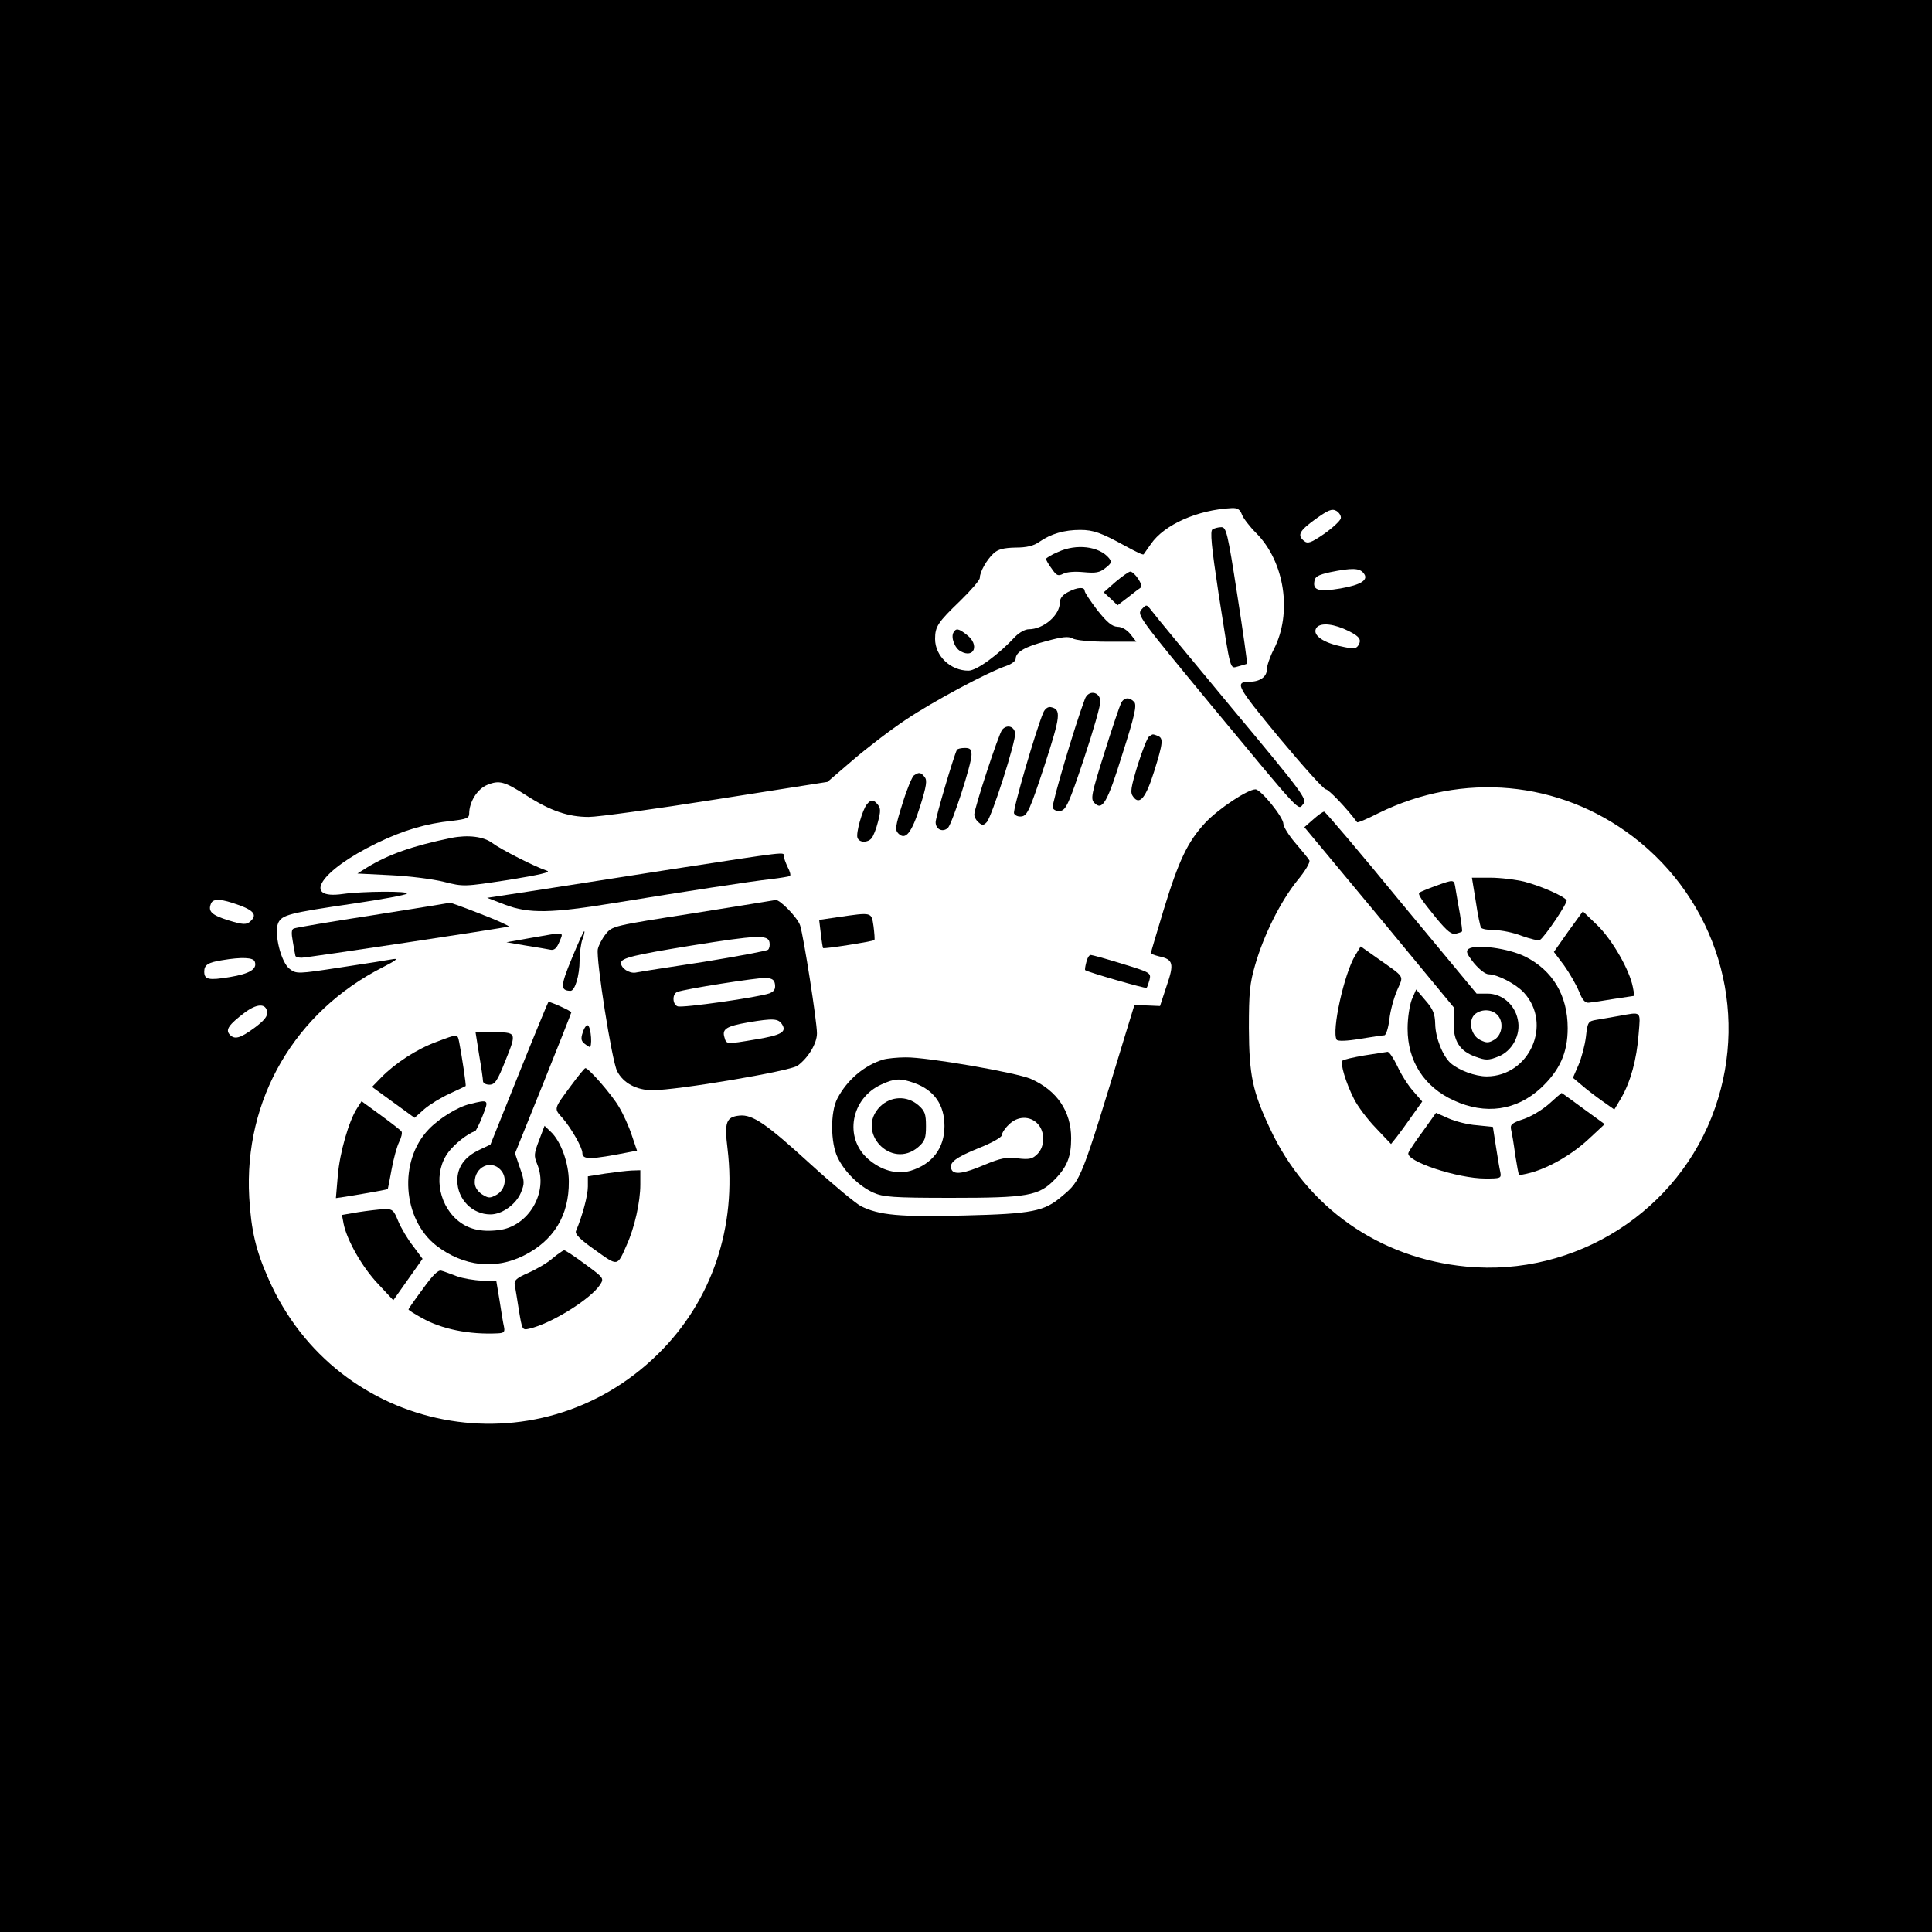 <?xml version="1.0" standalone="no"?>
<!DOCTYPE svg PUBLIC "-//W3C//DTD SVG 20010904//EN"
 "http://www.w3.org/TR/2001/REC-SVG-20010904/DTD/svg10.dtd">
<svg version="1.0" xmlns="http://www.w3.org/2000/svg"
 width="700pt" height="700pt" viewBox="0 0 700 700"
 preserveAspectRatio="xMidYMid meet">
<g transform="translate(0,700) scale(0.1,-0.1)"
fill="#000000" stroke="none">
<path d="M0 3500 l0 -3500 3500 0 3500 0 0 3500 0 3500 -3500 0 -3500 0 0
-3500z m4500 1635 c5 -13 28 -43 51 -66 104 -104 132 -291 64 -422 -14 -27
-25 -60 -25 -73 0 -26 -25 -44 -62 -44 -56 -1 -49 -14 107 -203 86 -103 161
-187 169 -187 10 0 76 -69 113 -119 2 -3 37 12 78 33 305 150 654 118 921 -85
303 -231 423 -625 298 -983 -130 -374 -505 -613 -902 -575 -315 30 -578 215
-711 501 -63 134 -75 192 -76 363 0 127 3 162 23 230 31 107 91 228 152 304
30 36 48 67 44 74 -4 7 -27 35 -51 63 -24 28 -43 59 -43 69 0 24 -81 124 -101
125 -28 0 -133 -69 -182 -121 -64 -69 -96 -136 -151 -316 -25 -83 -46 -153
-46 -156 0 -3 13 -8 29 -12 52 -11 56 -26 28 -107 l-24 -73 -46 2 -47 1 -31
-101 c-164 -539 -161 -532 -231 -591 -64 -55 -106 -64 -355 -70 -233 -6 -308
1 -374 34 -20 11 -101 78 -180 150 -162 148 -212 183 -260 178 -48 -5 -55 -24
-43 -120 34 -283 -56 -551 -251 -743 -438 -432 -1164 -293 -1412 271 -46 103
-63 176 -70 296 -20 354 165 672 485 834 45 23 57 32 37 29 -16 -3 -102 -17
-190 -30 -156 -24 -161 -24 -185 -6 -32 23 -58 130 -42 167 14 29 39 36 272
70 102 15 189 31 194 36 12 10 -159 9 -231 -1 -152 -22 -82 85 122 184 97 47
178 71 274 81 51 6 61 10 61 26 0 42 29 89 65 104 44 18 62 13 142 -38 87 -56
152 -78 226 -78 34 0 243 29 464 64 l401 63 92 79 c50 43 137 110 193 147 97
65 294 171 365 195 17 6 32 17 32 25 0 24 33 44 111 64 58 16 80 18 95 10 10
-7 66 -12 125 -12 l106 0 -21 27 c-13 16 -31 27 -47 27 -20 1 -38 16 -73 60
-25 33 -46 64 -46 70 0 15 -26 14 -60 -4 -20 -10 -30 -23 -30 -38 0 -46 -59
-97 -113 -97 -13 0 -34 -12 -48 -26 -60 -65 -140 -124 -170 -124 -65 0 -121
53 -121 115 0 45 10 60 91 138 39 38 71 75 71 83 0 22 25 66 50 89 16 15 37
20 79 21 41 0 66 6 87 21 42 29 90 43 148 43 48 0 77 -11 161 -57 48 -26 67
-35 69 -31 1 2 13 18 26 37 48 70 169 124 293 130 21 1 30 -5 37 -24z m358
-13 c-2 -9 -29 -34 -60 -56 -48 -33 -60 -37 -73 -26 -26 21 -17 37 41 79 46
33 60 39 76 30 10 -6 18 -18 16 -27z m82 -198 c21 -24 -7 -43 -83 -56 -77 -13
-100 -7 -95 24 2 19 13 25 58 35 78 16 106 15 120 -3z m-52 -211 c39 -20 46
-31 33 -52 -8 -12 -18 -13 -66 -2 -68 15 -103 44 -84 68 16 18 63 13 117 -14z
m-4047 -984 c79 -25 95 -43 64 -69 -13 -11 -27 -10 -76 5 -61 19 -76 32 -65
60 6 18 30 19 77 4z m82 -213 c10 -27 -18 -44 -90 -56 -78 -13 -93 -9 -93 20
0 24 14 33 65 41 71 12 113 10 118 -5z m45 -182 c2 -16 -10 -31 -46 -58 -53
-39 -73 -44 -91 -23 -14 17 -1 35 54 77 45 34 78 36 83 4z"/>
<path d="M4393 5082 c-9 -6 -4 -60 22 -232 46 -294 40 -272 73 -264 15 4 28 8
30 9 2 2 -14 114 -35 249 -35 227 -40 246 -58 246 -11 0 -25 -4 -32 -8z"/>
<path d="M3833 5000 c-24 -10 -43 -22 -43 -25 0 -4 9 -20 21 -36 17 -25 23
-27 41 -18 13 7 43 9 74 6 44 -4 58 -2 79 15 22 17 24 22 13 36 -36 43 -118
53 -185 22z"/>
<path d="M4042 4892 l-43 -38 25 -23 25 -24 38 29 c20 16 41 32 46 35 11 8
-23 58 -38 58 -5 0 -29 -17 -53 -37z"/>
<path d="M4136 4792 c-17 -20 -11 -28 254 -349 334 -403 312 -379 332 -356 15
17 -2 40 -259 348 -151 182 -282 340 -291 353 -18 23 -18 23 -36 4z"/>
<path d="M3455 4709 c-11 -17 4 -58 26 -69 49 -27 68 24 23 59 -30 24 -40 26
-49 10z"/>
<path d="M3931 4468 c-37 -98 -121 -382 -117 -395 4 -8 15 -13 28 -11 20 3 31
26 85 188 34 102 61 196 60 210 -3 35 -43 41 -56 8z"/>
<path d="M4062 4453 c-5 -10 -33 -92 -61 -182 -47 -149 -50 -166 -36 -180 29
-30 47 0 102 178 44 137 52 175 43 187 -17 19 -37 18 -48 -3z"/>
<path d="M3780 4418 c-26 -61 -111 -352 -106 -365 4 -8 15 -13 28 -11 20 3 30
25 82 183 59 182 62 205 23 213 -10 2 -21 -6 -27 -20z"/>
<path d="M3631 4356 c-13 -16 -100 -282 -101 -307 0 -9 7 -22 16 -29 12 -11
18 -11 29 1 18 18 107 296 103 323 -4 25 -30 32 -47 12z"/>
<path d="M4164 4332 c-7 -4 -25 -51 -42 -104 -25 -83 -28 -100 -16 -115 23
-32 46 -3 76 93 32 103 34 120 12 128 -19 7 -16 7 -30 -2z"/>
<path d="M3467 4283 c-11 -21 -77 -244 -77 -262 0 -27 27 -38 45 -20 16 18 85
230 85 264 0 20 -5 25 -24 25 -14 0 -27 -3 -29 -7z"/>
<path d="M3312 4191 c-7 -4 -26 -50 -42 -102 -26 -83 -28 -96 -15 -109 26 -26
48 2 79 99 23 74 26 94 16 106 -14 17 -20 18 -38 6z"/>
<path d="M3141 4086 c-16 -19 -41 -106 -34 -122 7 -18 37 -18 51 -1 6 7 17 34
23 59 10 38 10 49 0 62 -16 20 -25 20 -40 2z"/>
<path d="M4758 4031 l-32 -28 272 -327 271 -328 -2 -53 c-2 -66 22 -104 80
-124 35 -13 46 -13 79 0 53 19 86 81 73 136 -11 54 -58 93 -109 93 l-40 0
-273 329 c-149 182 -275 330 -279 330 -4 1 -22 -12 -40 -28z m666 -707 c25
-24 20 -71 -8 -90 -22 -13 -29 -14 -53 -2 -35 17 -45 74 -17 95 24 18 59 16
78 -3z"/>
<path d="M1635 3964 c-141 -29 -228 -60 -305 -107 l-35 -22 120 -6 c66 -3 153
-14 193 -24 72 -18 72 -18 235 7 111 18 155 28 139 33 -43 14 -167 77 -199
101 -31 23 -87 30 -148 18z"/>
<path d="M2430 3850 c-206 -32 -440 -69 -520 -81 l-145 -22 65 -25 c87 -33
168 -31 400 7 246 40 491 78 565 86 33 4 63 9 67 11 4 3 0 17 -8 32 -7 15 -14
33 -14 40 0 16 20 18 -410 -48z"/>
<path d="M5347 3734 c7 -48 16 -90 19 -95 3 -5 25 -9 49 -9 24 0 69 -9 99 -21
31 -11 60 -18 65 -15 18 11 102 136 97 144 -9 15 -91 51 -151 67 -32 8 -89 15
-126 15 l-66 0 14 -86z"/>
<path d="M5201 3790 c-30 -11 -56 -22 -58 -24 -7 -6 6 -25 62 -94 39 -47 55
-59 70 -55 11 3 21 6 22 8 2 1 -2 28 -7 61 -6 32 -13 74 -16 92 -6 37 -3 37
-73 12z"/>
<path d="M2512 3691 c-289 -45 -294 -46 -317 -75 -13 -16 -26 -41 -29 -55 -7
-36 51 -406 70 -442 22 -43 70 -69 128 -69 90 0 499 69 526 89 38 28 70 80 70
117 0 43 -48 350 -61 391 -9 28 -74 95 -89 92 -3 -1 -137 -22 -298 -48z m276
-105 c2 -10 0 -22 -5 -27 -4 -4 -110 -24 -233 -44 -124 -19 -235 -36 -248 -39
-23 -3 -52 16 -52 35 0 18 46 29 255 63 237 38 278 40 283 12z m20 -153 c2
-17 -3 -25 -20 -32 -38 -14 -316 -54 -333 -47 -19 7 -20 45 -1 52 27 11 291
52 321 51 23 -2 31 -7 33 -24z m26 -145 c17 -27 -4 -39 -96 -54 -107 -18 -106
-18 -113 7 -10 31 7 41 87 55 90 15 108 14 122 -8z"/>
<path d="M1351 3684 c-150 -23 -279 -45 -286 -48 -9 -3 -10 -16 -4 -48 4 -24
8 -46 9 -50 0 -5 10 -8 23 -8 21 0 730 107 750 113 5 1 -40 22 -100 45 -59 23
-110 42 -113 41 -3 -1 -128 -21 -279 -45z"/>
<path d="M5682 3625 l-52 -74 37 -49 c20 -28 44 -70 54 -94 12 -31 22 -42 35
-41 11 1 52 7 93 14 l73 11 -6 32 c-12 62 -74 170 -128 223 l-53 51 -53 -73z"/>
<path d="M3036 3677 l-68 -10 6 -50 c3 -27 7 -51 8 -52 4 -4 181 24 186 29 2
2 0 25 -3 50 -8 52 -4 51 -129 33z"/>
<path d="M2072 3528 c-42 -101 -42 -117 -5 -118 16 0 33 55 33 111 0 26 5 60
10 75 6 15 9 28 7 30 -2 2 -22 -42 -45 -98z"/>
<path d="M1925 3602 l-90 -16 70 -12 c39 -6 79 -13 89 -15 14 -3 23 5 33 29
15 37 24 36 -102 14z"/>
<path d="M4910 3538 c-40 -66 -86 -274 -67 -305 4 -6 37 -5 84 3 43 7 83 13
89 13 6 1 14 26 18 57 3 31 16 78 28 106 24 56 32 43 -74 118 l-58 41 -20 -33z"/>
<path d="M5321 3562 c-11 -8 -7 -18 19 -51 20 -24 42 -41 54 -41 33 -1 98 -35
127 -66 105 -114 21 -303 -134 -304 -42 0 -101 22 -131 48 -29 26 -55 92 -56
142 -1 36 -7 53 -35 85 l-34 40 -16 -37 c-8 -22 -15 -66 -15 -105 0 -118 60
-211 167 -260 115 -53 227 -37 316 45 68 64 97 127 97 217 0 118 -54 209 -154
259 -60 30 -178 46 -205 28z"/>
<path d="M3936 3514 c-4 -15 -6 -28 -4 -29 8 -7 219 -68 222 -64 3 2 7 15 11
29 6 25 3 27 -99 58 -58 18 -109 32 -114 32 -6 0 -13 -12 -16 -26z"/>
<path d="M1881 3112 l-104 -259 -40 -19 c-53 -25 -80 -62 -80 -111 0 -68 54
-123 120 -123 42 0 92 36 110 78 14 34 14 41 -3 90 l-18 53 102 253 c56 139
102 256 102 258 0 5 -73 38 -83 38 -1 0 -49 -116 -106 -258z m-67 -351 c25
-27 17 -72 -15 -90 -24 -13 -29 -13 -53 2 -17 12 -26 26 -26 44 0 55 59 83 94
44z"/>
<path d="M5865 3319 c-27 -5 -64 -11 -81 -14 -30 -5 -32 -8 -38 -62 -4 -31
-16 -77 -27 -102 l-20 -46 31 -26 c17 -15 51 -41 75 -58 l44 -31 25 42 c34 59
56 139 63 231 7 86 12 81 -72 66z"/>
<path d="M2112 3261 c-10 -29 -7 -36 23 -54 12 -6 7 71 -5 78 -4 3 -13 -8 -18
-24z"/>
<path d="M1736 3178 c8 -46 14 -89 14 -95 0 -7 10 -13 23 -13 20 0 29 13 59
89 41 102 41 101 -51 101 l-58 0 13 -82z"/>
<path d="M1581 3225 c-71 -26 -149 -77 -199 -128 l-34 -35 77 -56 77 -56 36
32 c20 17 61 42 92 56 30 14 56 26 57 27 3 1 -14 111 -23 158 -7 32 -3 32 -83
2z"/>
<path d="M4943 3176 c-40 -7 -76 -15 -79 -19 -9 -9 12 -80 42 -139 13 -26 48
-73 79 -105 l55 -58 20 25 c11 14 36 48 56 77 l37 52 -33 38 c-18 20 -44 61
-57 90 -14 29 -30 53 -36 52 -7 -1 -44 -7 -84 -13z"/>
<path d="M3200 3161 c-69 -21 -131 -74 -166 -141 -26 -49 -25 -161 1 -214 25
-52 78 -104 129 -127 36 -16 69 -19 282 -19 278 0 318 7 376 67 45 46 59 83
59 149 0 97 -51 173 -146 215 -53 23 -377 79 -453 78 -31 0 -68 -4 -82 -8z
m113 -85 c72 -26 109 -79 109 -156 0 -80 -44 -138 -123 -162 -50 -14 -106 1
-154 43 -88 77 -62 220 49 270 48 22 68 23 119 5z m447 -148 c27 -29 26 -82
-1 -109 -18 -18 -29 -21 -72 -16 -41 5 -61 1 -119 -23 -77 -33 -113 -38 -121
-16 -9 24 15 42 101 77 46 18 82 39 82 46 0 8 11 25 25 38 31 32 77 33 105 3z"/>
<path d="M3189 2991 c-91 -91 40 -231 138 -147 24 21 28 32 28 76 0 44 -4 55
-28 76 -41 35 -99 33 -138 -5z"/>
<path d="M2070 3068 c-65 -88 -64 -83 -31 -120 31 -36 71 -106 71 -125 0 -26
29 -25 172 3 l26 5 -19 56 c-10 31 -31 77 -46 102 -26 45 -110 141 -122 141
-3 0 -26 -28 -51 -62z"/>
<path d="M5612 3000 c-24 -21 -65 -46 -93 -55 -42 -14 -48 -20 -44 -38 3 -12
10 -53 15 -92 6 -38 12 -71 14 -72 1 -1 20 2 42 8 69 19 151 67 210 122 l58
54 -77 56 c-42 31 -78 57 -79 57 -2 -1 -22 -18 -46 -40z"/>
<path d="M1294 2985 c-30 -46 -63 -161 -70 -244 l-7 -82 34 5 c98 16 152 26
154 28 1 2 7 34 14 72 7 38 19 82 27 98 8 16 12 33 9 38 -3 5 -37 31 -75 59
l-70 51 -16 -25z"/>
<path d="M1703 3000 c-44 -10 -112 -52 -150 -92 -110 -115 -95 -326 29 -422
99 -75 212 -87 316 -35 108 54 164 145 163 268 0 67 -29 146 -65 180 l-23 22
-20 -53 c-18 -47 -19 -56 -7 -85 43 -102 -31 -228 -140 -240 -65 -8 -112 4
-151 38 -70 62 -84 174 -30 245 23 30 68 66 97 76 3 2 16 27 27 56 23 58 22
59 -46 42z"/>
<path d="M5156 2902 c-27 -36 -50 -71 -53 -79 -12 -30 178 -93 279 -93 55 0
58 1 54 23 -3 12 -10 54 -16 93 l-11 71 -58 6 c-32 2 -78 14 -103 25 l-45 20
-47 -66z"/>
<path d="M2193 2748 l-63 -10 0 -37 c0 -32 -19 -104 -43 -161 -5 -11 15 -31
69 -69 84 -60 80 -61 115 19 28 62 49 155 49 218 l0 52 -32 -1 c-18 -1 -61 -6
-95 -11z"/>
<path d="M1297 2608 l-58 -10 6 -32 c12 -60 68 -158 124 -217 l56 -60 53 75
53 75 -34 46 c-20 25 -44 66 -54 90 -17 42 -21 45 -53 44 -19 -1 -61 -6 -93
-11z"/>
<path d="M2001 2440 c-18 -16 -58 -39 -87 -52 -42 -18 -52 -27 -49 -43 2 -11
9 -53 15 -92 12 -72 12 -73 38 -67 79 18 222 107 256 159 15 23 14 25 -53 74
-38 28 -72 51 -77 51 -5 -1 -24 -14 -43 -30z"/>
<path d="M1532 2330 c-29 -39 -52 -72 -52 -74 0 -3 21 -16 48 -31 72 -41 173
-61 275 -56 23 1 27 5 23 24 -3 12 -10 55 -16 95 l-12 72 -51 0 c-29 1 -70 8
-92 16 -22 8 -47 18 -56 20 -11 4 -32 -17 -67 -66z"/>
</g>
</svg>
